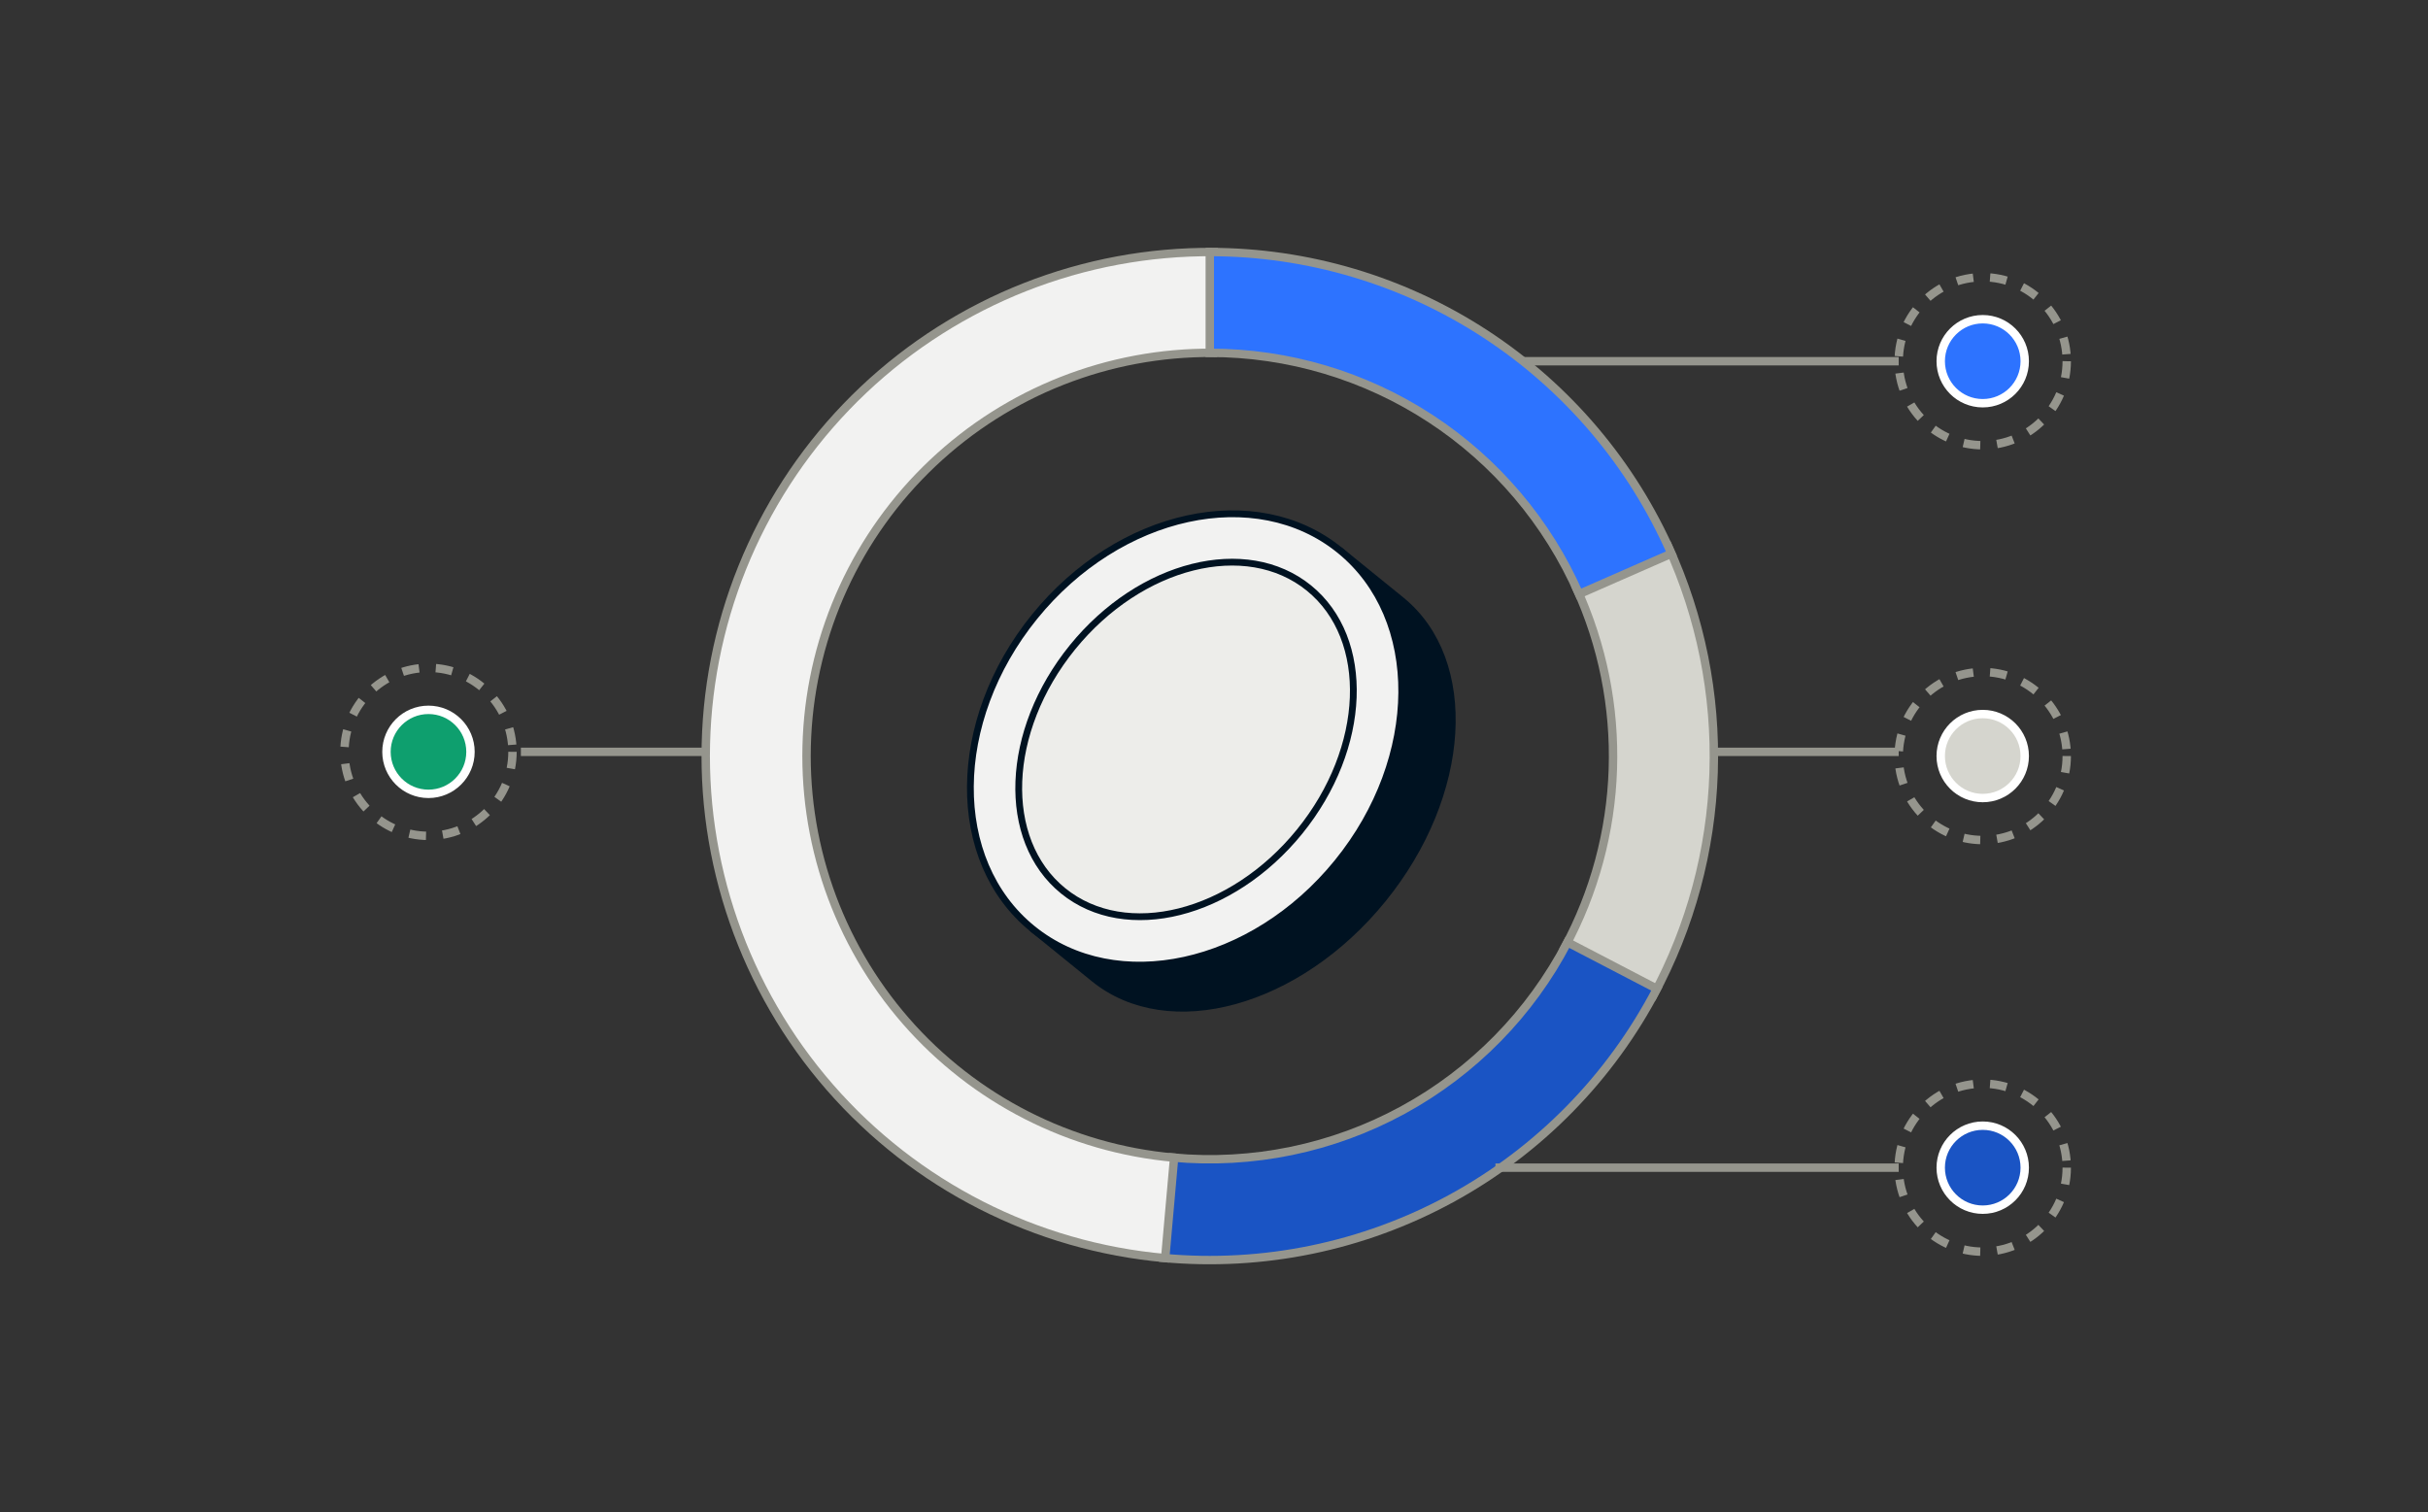 <svg width="289" height="180" viewBox="0 0 289 180" fill="none" xmlns="http://www.w3.org/2000/svg">
  <rect x="0" y="0" width="289" height="180" fill="#333333" stroke="none"/>
  <path d="M178 43L226 43" stroke="#95958D"/>
  <path d="M198.561 65.037C202.419 73.47 204.27 82.681 203.968 91.949C203.667 101.217 201.222 110.289 196.824 118.453L186.259 112.763C189.777 106.231 191.734 98.974 191.975 91.559C192.216 84.145 190.735 76.776 187.649 70.03L198.561 65.037Z" fill="#D5D5CE" stroke="#95958D"/>
  <path d="M197.218 117.709C191.715 128.279 183.188 136.971 172.726 142.677C162.263 148.382 150.339 150.843 138.472 149.745L139.578 137.796C149.071 138.674 158.611 136.706 166.981 132.141C175.351 127.577 182.172 120.623 186.575 112.167L197.218 117.709Z" fill="#1A54C4" stroke="#95958D"/>
  <path d="M138.69 149.765C123.257 148.393 108.953 141.105 98.772 129.426C88.591 117.747 83.323 102.582 84.07 87.106C84.817 71.631 91.522 57.044 102.781 46.4C114.039 35.756 128.979 29.88 144.472 30.002L144.378 42.002C131.983 41.904 120.031 46.605 111.024 55.12C102.017 63.635 96.654 75.305 96.056 87.685C95.458 100.066 99.673 112.198 107.818 121.541C115.962 130.884 127.406 136.715 139.752 137.812L138.69 149.765Z" fill="#F2F2F1" stroke="#95958D"/>
  <circle cx="51" cy="89.5" r="5" fill="#0E9F6E" stroke="white"/>
  <circle cx="51" cy="89.5" r="10" stroke="#95958D" stroke-dasharray="2 2"/>
  <circle cx="236" cy="90" r="5" fill="#D5D5CE" stroke="white"/>
  <circle cx="236" cy="139" r="5" fill="#1A54C4" stroke="white"/>
  <circle cx="236" cy="43" r="5" fill="#2D73FF" stroke="white"/>
  <circle cx="236" cy="90" r="10" stroke="#95958D" stroke-dasharray="2 2"/>
  <circle cx="236" cy="139" r="10" stroke="#95958D" stroke-dasharray="2 2"/>
  <circle cx="236" cy="43" r="10" stroke="#95958D" stroke-dasharray="2 2"/>
  <path d="M144 30C155.656 30 167.06 33.395 176.818 39.77C186.576 46.146 194.265 55.225 198.947 65.9L187.958 70.72C184.212 62.18 178.06 54.917 170.254 49.816C162.448 44.716 153.325 42 144 42V30Z" fill="#2D73FF" stroke="#95958D"/>
  <path d="M166.776 71.432C175.674 78.65 174.703 94.59 164.607 107.035C154.511 119.48 139.114 123.717 130.217 116.499L122.894 110.559L159.453 65.492L166.776 71.432Z" fill="#001221" stroke="#001221" stroke-width="0.807" stroke-miterlimit="10" stroke-linejoin="bevel"/>
  <ellipse cx="141.175" cy="88.027" rx="29.016" ry="23.212" transform="rotate(-50.95 141.175 88.027)" fill="#F2F2F1" stroke="#001221" stroke-width="0.807" stroke-miterlimit="10"/>
  <ellipse cx="141.172" cy="88.024" rx="23.213" ry="17.409" transform="rotate(-50.95 141.172 88.024)" fill="#EDEDEA" stroke="#001221" stroke-width="0.807" stroke-miterlimit="10"/>
  <path d="M178 139L226 139" stroke="#95958D"/>
  <line x1="204" y1="89.5" x2="226" y2="89.5" stroke="#95958D"/>
  <line x1="62" y1="89.5" x2="84" y2="89.5" stroke="#95958D"/>
</svg>

